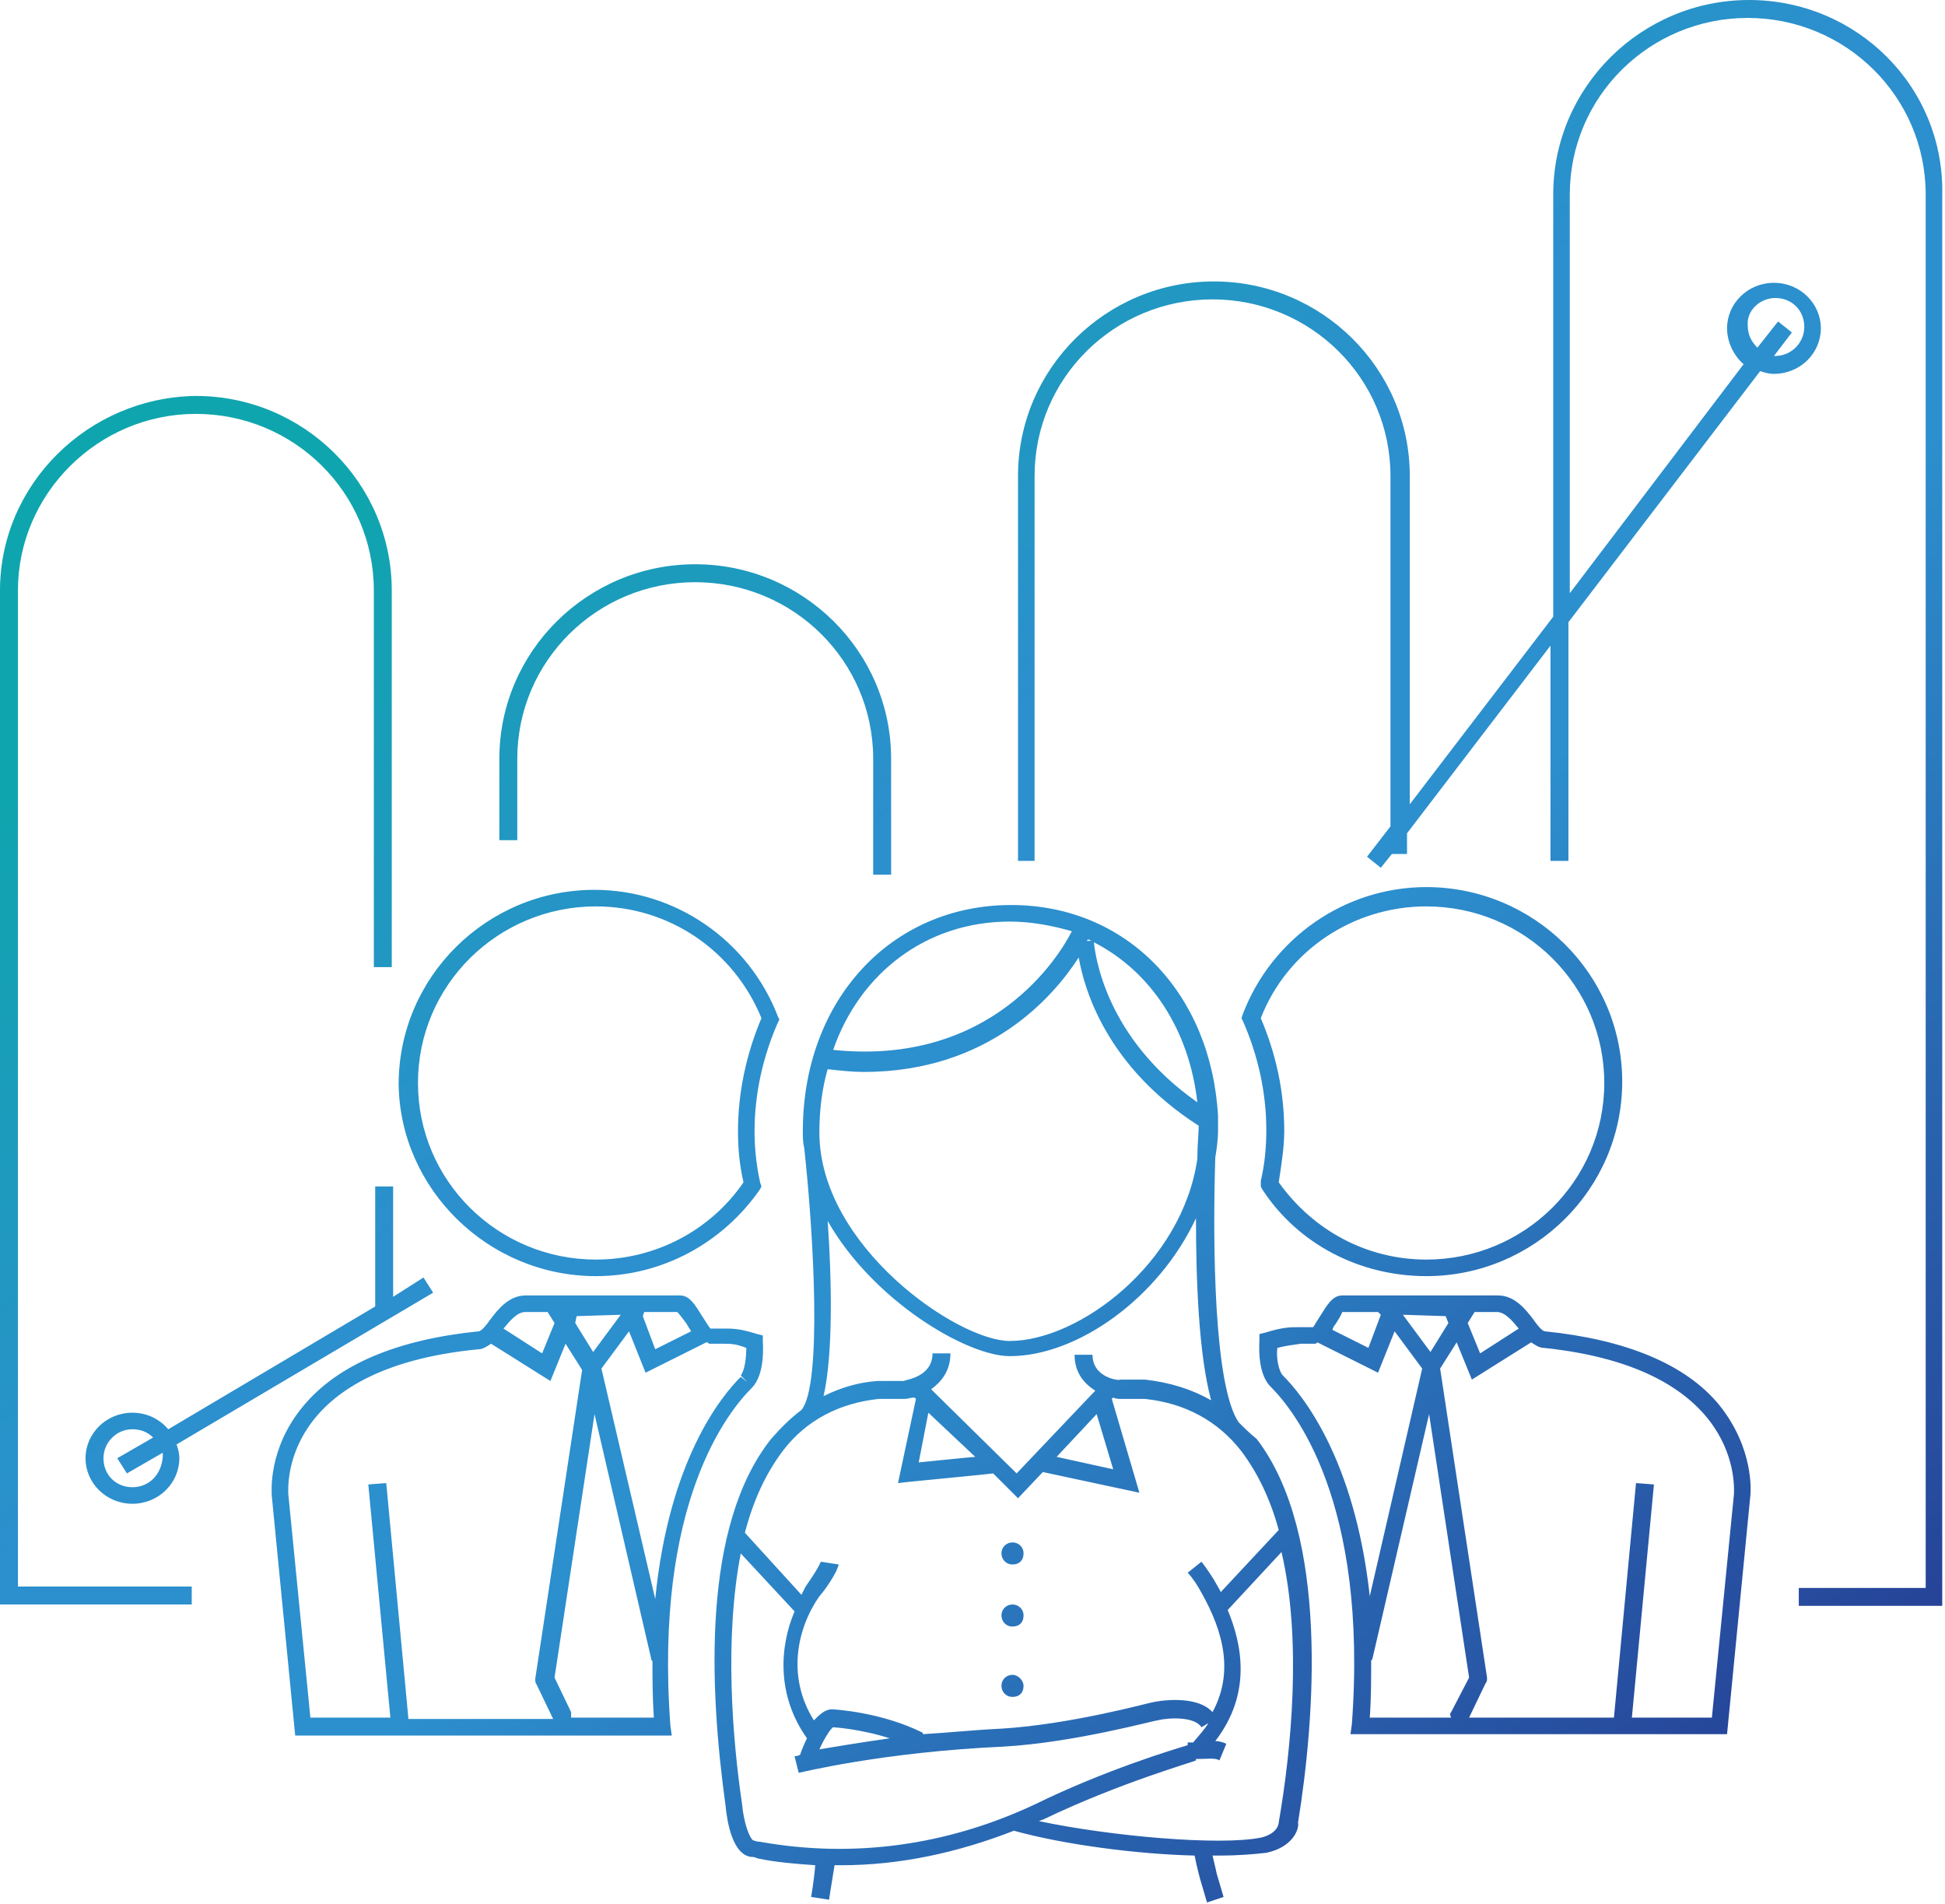 <svg id="Layer_1" xmlns="http://www.w3.org/2000/svg" viewBox="0 0 141 138"><style>.st0{fill:url(#XMLID_28_);}</style><g id="XMLID_316_"><linearGradient id="XMLID_28_" gradientUnits="userSpaceOnUse" x1="28.398" y1="12.505" x2="126.035" y2="128.864"><stop offset=".11" stop-color="#0FA5AE"/><stop offset=".39" stop-color="#2C8FCE"/><stop offset=".57" stop-color="#2C8FCE"/><stop offset="1" stop-color="#264398"/></linearGradient><path id="XMLID_317_" class="st0" d="M126.8 0c-7.8 0-14.2 6.3-14.2 14.1v30.6l-10.4 13.6V34.5c0-7.8-6.4-14.1-14.2-14.1-7.8 0-14.2 6.3-14.2 14.1v27.9H75V34.5c0-7.1 5.8-12.8 12.9-12.8 7.1 0 12.9 5.7 12.9 12.8v25.4l-1.7 2.2 1 .8.8-1h1.1v-1.5l10.4-13.6v15.6h1.3V45.1l13.9-18.2c.3.1.6.2 1 .2 1.9 0 3.4-1.5 3.4-3.3 0-1.8-1.5-3.3-3.4-3.3s-3.4 1.5-3.4 3.3c0 1 .5 2 1.2 2.6L113.8 43V14.1c0-7.1 5.8-12.8 12.9-12.8 7.1 0 12.9 5.7 12.9 12.8v101h-9.2v1.3h10.4v-.6-.2V14.2c.2-7.9-6.2-14.2-14-14.2zm1.9 21.6c1.2 0 2.1.9 2.1 2.1 0 1.1-.9 2.1-2.1 2.1h-.1l1.3-1.7-1-.8-1.5 1.9c-.4-.4-.7-.9-.7-1.6-.1-1.1.9-2 2-2zM37.5 55c0-7.1 5.8-12.8 12.9-12.8 7.1 0 12.9 5.7 12.9 12.8v8.4h1.3V55c0-7.8-6.4-14.1-14.2-14.1-7.8 0-14.2 6.3-14.2 14.1v5.9h1.3V55zM1.3 42.8c0-7 5.8-12.8 12.9-12.8 7.1 0 12.9 5.7 12.9 12.8v27.3h1.3V42.8c0-7.8-6.4-14.1-14.2-14.1C6.4 28.8 0 35.1 0 42.8v73.5h13.9V115H1.3V42.8zm29.4 49.8L28.5 94v-8h-1.3v8.7l-15 8.9c-.6-.7-1.5-1.2-2.6-1.2-1.9 0-3.4 1.5-3.4 3.3 0 1.8 1.5 3.3 3.4 3.3s3.4-1.5 3.4-3.3c0-.4-.1-.7-.2-1l18.6-11-.7-1.1zM9.6 107.8c-1.2 0-2.1-.9-2.1-2.1 0-1.1.9-2.1 2.1-2.1.6 0 1.1.2 1.5.6l-2.6 1.5.7 1.1 2.6-1.5v.3c-.1 1.3-1 2.2-2.2 2.2zm33.6-15.3c4.8 0 9.2-2.4 11.9-6.3l.1-.2-.1-.3c-.3-1.4-.4-2.6-.4-3.7 0-2.7.6-5.4 1.7-7.9l.1-.2-.1-.2c-2.1-5.5-7.4-9.2-13.3-9.2-7.8 0-14.2 6.3-14.2 14.1.1 7.6 6.5 13.9 14.3 13.9zm0-26.8c5.3 0 10 3.2 12 8.1-1.1 2.6-1.7 5.4-1.7 8.2 0 1.2.1 2.4.4 3.7-2.4 3.5-6.4 5.6-10.7 5.6-7.1 0-12.9-5.7-12.9-12.8 0-7.1 5.8-12.8 12.9-12.8zm11.3 34.9c1-1 .8-3.2.8-3.4v-.4l-.4-.1c-1.3-.4-1.7-.4-2.5-.4h-.9c-.1-.1-.4-.6-.6-.9-.5-.8-.9-1.5-1.6-1.5H38.1c-1.2 0-2 1-2.6 1.8-.2.3-.6.8-.8.8-5.9.6-10.2 2.4-12.7 5.4-2.6 3.1-2.3 6.3-2.3 6.5l1.7 17.4h27.3l-.1-.7c-1.2-16.2 4.2-22.8 5.9-24.5zm-7.8-5.5h2.4c.1.1.5.6.7.9.1.2.2.3.3.5l-2.6 1.3-.9-2.4.1-.3zm-4.9.3l3.2-.1-2 2.7-1.3-2.1.1-.5zm-3.7-.3h1.6l.5.8-.9 2.2-2.8-1.8c.5-.6 1-1.2 1.6-1.2zm-8.5 29.4l-1.6-17-1.3.1 1.6 16.9h-5.8l-1.6-16.2c0-.4-.7-9.1 13.8-10.5.3 0 .6-.2.9-.4l4.3 2.7 1.1-2.7 1.2 1.9-3.4 22.4c0 .1 0 .3.1.4l1.2 2.5H29.6zm11.8 0v-.4l-1.2-2.5 2.9-19.1 4.1 17.7c0 .1 0 .1.1.2 0 1.3 0 2.6.1 4.1h-6zm2.2-25.3l2-2.7 1.2 3 4.4-2.2c.1 0 .1 0 .2.1h1c.6 0 .9 0 1.7.3 0 .7-.1 1.6-.4 2l.5.5-.5-.4c-1.4 1.4-5.2 6-6.2 16.1l-3.9-16.7zm46.2 3.9c-1.8-2.6-1.9-12.9-1.7-19.2.1-.6.2-1.3.2-2v-.8-.2c-.5-8.9-6.6-15.3-15-15.3-8.7 0-15.1 6.9-15.1 16.4 0 .4 0 .8.1 1.2.7 6.4 1.3 17.2-.2 19-.8.6-1.5 1.3-2.2 2.1-5 6.3-4.5 17.9-3.3 26.6.1 1.1.5 3.6 1.9 3.7.1 0 .2 0 .4.1 1.4.3 2.8.4 4.2.5-.1 1.2-.3 2.3-.3 2.3l1.3.2s.2-1.3.4-2.5h.5c4.2 0 8.4-.9 12.5-2.5 3.6 1 8.9 1.7 13.1 1.8.2 1 .4 1.7.4 1.7l.5 1.7 1.2-.4-.5-1.7s-.1-.5-.3-1.3h.5c1.4 0 2.5-.1 3.4-.2 1.9-.4 2.4-1.7 2.3-2.2 1.2-7.4 2.3-20.9-3-27.8-.5-.4-.9-.8-1.3-1.2zm-10.6-4.9h-1.3c0 1.3.7 2.1 1.5 2.6l-5.7 6-6.2-6.1c.7-.5 1.4-1.3 1.4-2.6h-1.3c0 1.7-1.9 1.9-2.1 2h-1.9c-1.4.1-2.7.5-3.9 1.1.7-3 .6-8.5.3-12.7 3.3 5.8 10.1 9.8 13.2 9.8 4.9 0 10.8-4.2 13.5-10 0 4.5.2 9.9 1.1 13.2-1.4-.8-3-1.3-4.8-1.5h-1.8c0 .1-2-.1-2-1.8zm1.5 8.3l-4.1-.9 2.9-3.1 1.2 4zm-10-.9c-1.2.1-3 .3-4.1.4l.7-3.6 3.4 3.2zm16.1-25.7c-6.7-4.7-7.4-10.7-7.5-11.6 4.1 2.1 6.9 6.3 7.5 11.6zm-7.9-11.8c.1 0 .2.1.2.1h-.3c0-.1.1-.1.1-.1zm-5.7-1.3c1.6 0 3.1.3 4.5.7-.9 1.8-5.8 9.8-17.3 8.6 1.9-5.5 6.7-9.3 12.8-9.3zM60 77.5c.9.1 1.8.2 2.6.2 9.1 0 13.8-5.5 15.6-8.3.4 2.3 2 7.9 8.7 12.2 0 .5-.1 1.4-.1 2.4-1.1 7.6-8.6 13.2-13.6 13.2-3.8 0-13.8-6.9-13.8-15.1 0-1.7.2-3.2.6-4.6zm-4.9 56c-.3 0-.4-.1-.5-.1-.3-.2-.7-1.4-.8-2.6-.7-4.7-1.3-12-.1-18.2l3.9 4.2c-1.1 2.6-1.3 6.1.9 9.2-.2.4-.4.9-.5 1.2-.2.1-.4.1-.4.1l.3 1.2c.1 0 6-1.5 14.9-1.9 5.1-.3 10.9-1.9 11.1-1.9.8-.2 2.7-.3 3.2.5l.5-.3c-.3.5-.7.9-1.1 1.4h-.4v.2c-1 .3-6 1.8-11.1 4.3-6.4 3-13.2 3.9-19.9 2.7zm4.3-6.7c.4-.9.9-1.6 1-1.6 0 0 1.9.1 4.1.8-2.1.3-3.9.6-5.1.8zm33.3 5.3s0 .8-1.3 1.1c-3 .6-10.9-.1-16.1-1.2.1 0 .2-.1.3-.1 5.6-2.7 11-4.2 11.1-4.3v-.1c.9 0 1.4-.1 1.7.1l.5-1.2c-.2-.1-.5-.2-.8-.2 2.7-3.5 1.9-7.1.9-9.5l3.9-4.2c1.5 6.4.7 14.4-.2 19.6zm-4.2-16.7c-.2-.4-.4-.7-.5-.9 0 0-.5-.8-.9-1.3l-1 .8c.4.4.8 1.1.8 1.1 1.4 2.4 2.8 5.7 1 9-1.2-1.3-4-.8-4.4-.7-.1 0-5.9 1.6-10.9 1.9-2.1.1-3.9.3-5.7.4v-.1c-3-1.5-6.4-1.7-6.6-1.7-.5 0-.9.4-1.3.8-2-3.2-1.2-6.7.4-9 .2-.2 1.2-1.5 1.4-2.3l-1.3-.2c-.1.3-.6 1.1-1.1 1.8l-.3.6-4.1-4.5c.6-2.3 1.5-4.3 2.8-6 1.7-2.2 4.1-3.4 6.9-3.7h1.9c.2 0 .4-.1.7-.1l.1.1-1.3 6.1.9-.1c2-.2 5.2-.5 6-.6l1.8 1.8 1.8-1.9 7 1.5-2-6.8.1-.1c.2.1.4.1.6.1H83c2.9.3 5.3 1.6 7 3.8 1.2 1.6 2.1 3.5 2.7 5.7l-4.2 4.5zm-15.1.9c-.4 0-.8.3-.8.8 0 .4.3.8.8.8s.8-.3.8-.8-.4-.8-.8-.8zm0-4.5c-.4 0-.8.3-.8.8 0 .4.3.8.8.8s.8-.3.8-.8-.4-.8-.8-.8zm0 9.6c-.4 0-.8.3-.8.8 0 .4.3.8.8.8s.8-.3.8-.8c0-.4-.4-.8-.8-.8zM112 96.5c-.2 0-.6-.5-.8-.8-.6-.8-1.4-1.8-2.6-1.8H97.3c-.7 0-1.1.7-1.6 1.5-.2.3-.5.8-.5.8h-1c-.7 0-1.2 0-2.5.4l-.4.1v.4c0 .2-.2 2.4.8 3.4 1.7 1.7 7.1 8.3 5.9 24.5l-.1.7h27.3l1.7-17.4c0-.1.3-3.3-2.3-6.5-2.4-2.9-6.7-4.7-12.6-5.3zm-5.1-1.4h1.6c.6 0 1.1.6 1.6 1.2l-2.8 1.8-.9-2.2.5-.8zm-2.1.3l.2.5-1.3 2.1-2-2.7 3.1.1zm-8 .6c.2-.3.5-.8.5-.9h2.6l.2.2-.9 2.4-2.6-1.3c0-.1.1-.3.2-.4zM93 99.7c-.3-.3-.5-1.3-.4-2 .8-.2 1.1-.2 1.7-.3h1c.1 0 .1 0 .2-.1l4.4 2.2 1.2-3 2 2.7-3.8 16.5c-1.1-10-4.9-14.6-6.3-16zm12.2 24.4c-.1.1-.1.2 0 .4h-5.9c.1-1.4.1-2.8.1-4.1 0-.1.1-.1.1-.2l4.1-17.7 2.9 19.1-1.3 2.5zm20.5-15.8l-1.6 16.2h-5.8l1.6-16.9-1.3-.1-1.6 17h-10.5l1.2-2.5c.1-.1.1-.2.1-.4l-3.4-22.4 1.2-1.9 1.1 2.7 4.3-2.7c.3.2.6.4.9.4 14.5 1.5 13.8 10.2 13.8 10.6zM91.4 86l.1.2c2.6 4 7.1 6.3 11.9 6.3 7.8 0 14.2-6.3 14.2-14.1s-6.4-14.1-14.2-14.1c-5.9 0-11.2 3.7-13.3 9.2l-.1.3.1.2c1.1 2.5 1.7 5.2 1.7 7.9 0 1.2-.1 2.4-.4 3.7v.4zm0-12.2c1.9-4.9 6.7-8.1 12-8.1 7.1 0 12.9 5.7 12.9 12.8 0 7.1-5.8 12.8-12.9 12.8-4.3 0-8.2-2.1-10.7-5.6.2-1.3.4-2.6.4-3.7 0-2.9-.6-5.6-1.7-8.2z"/></g></svg>